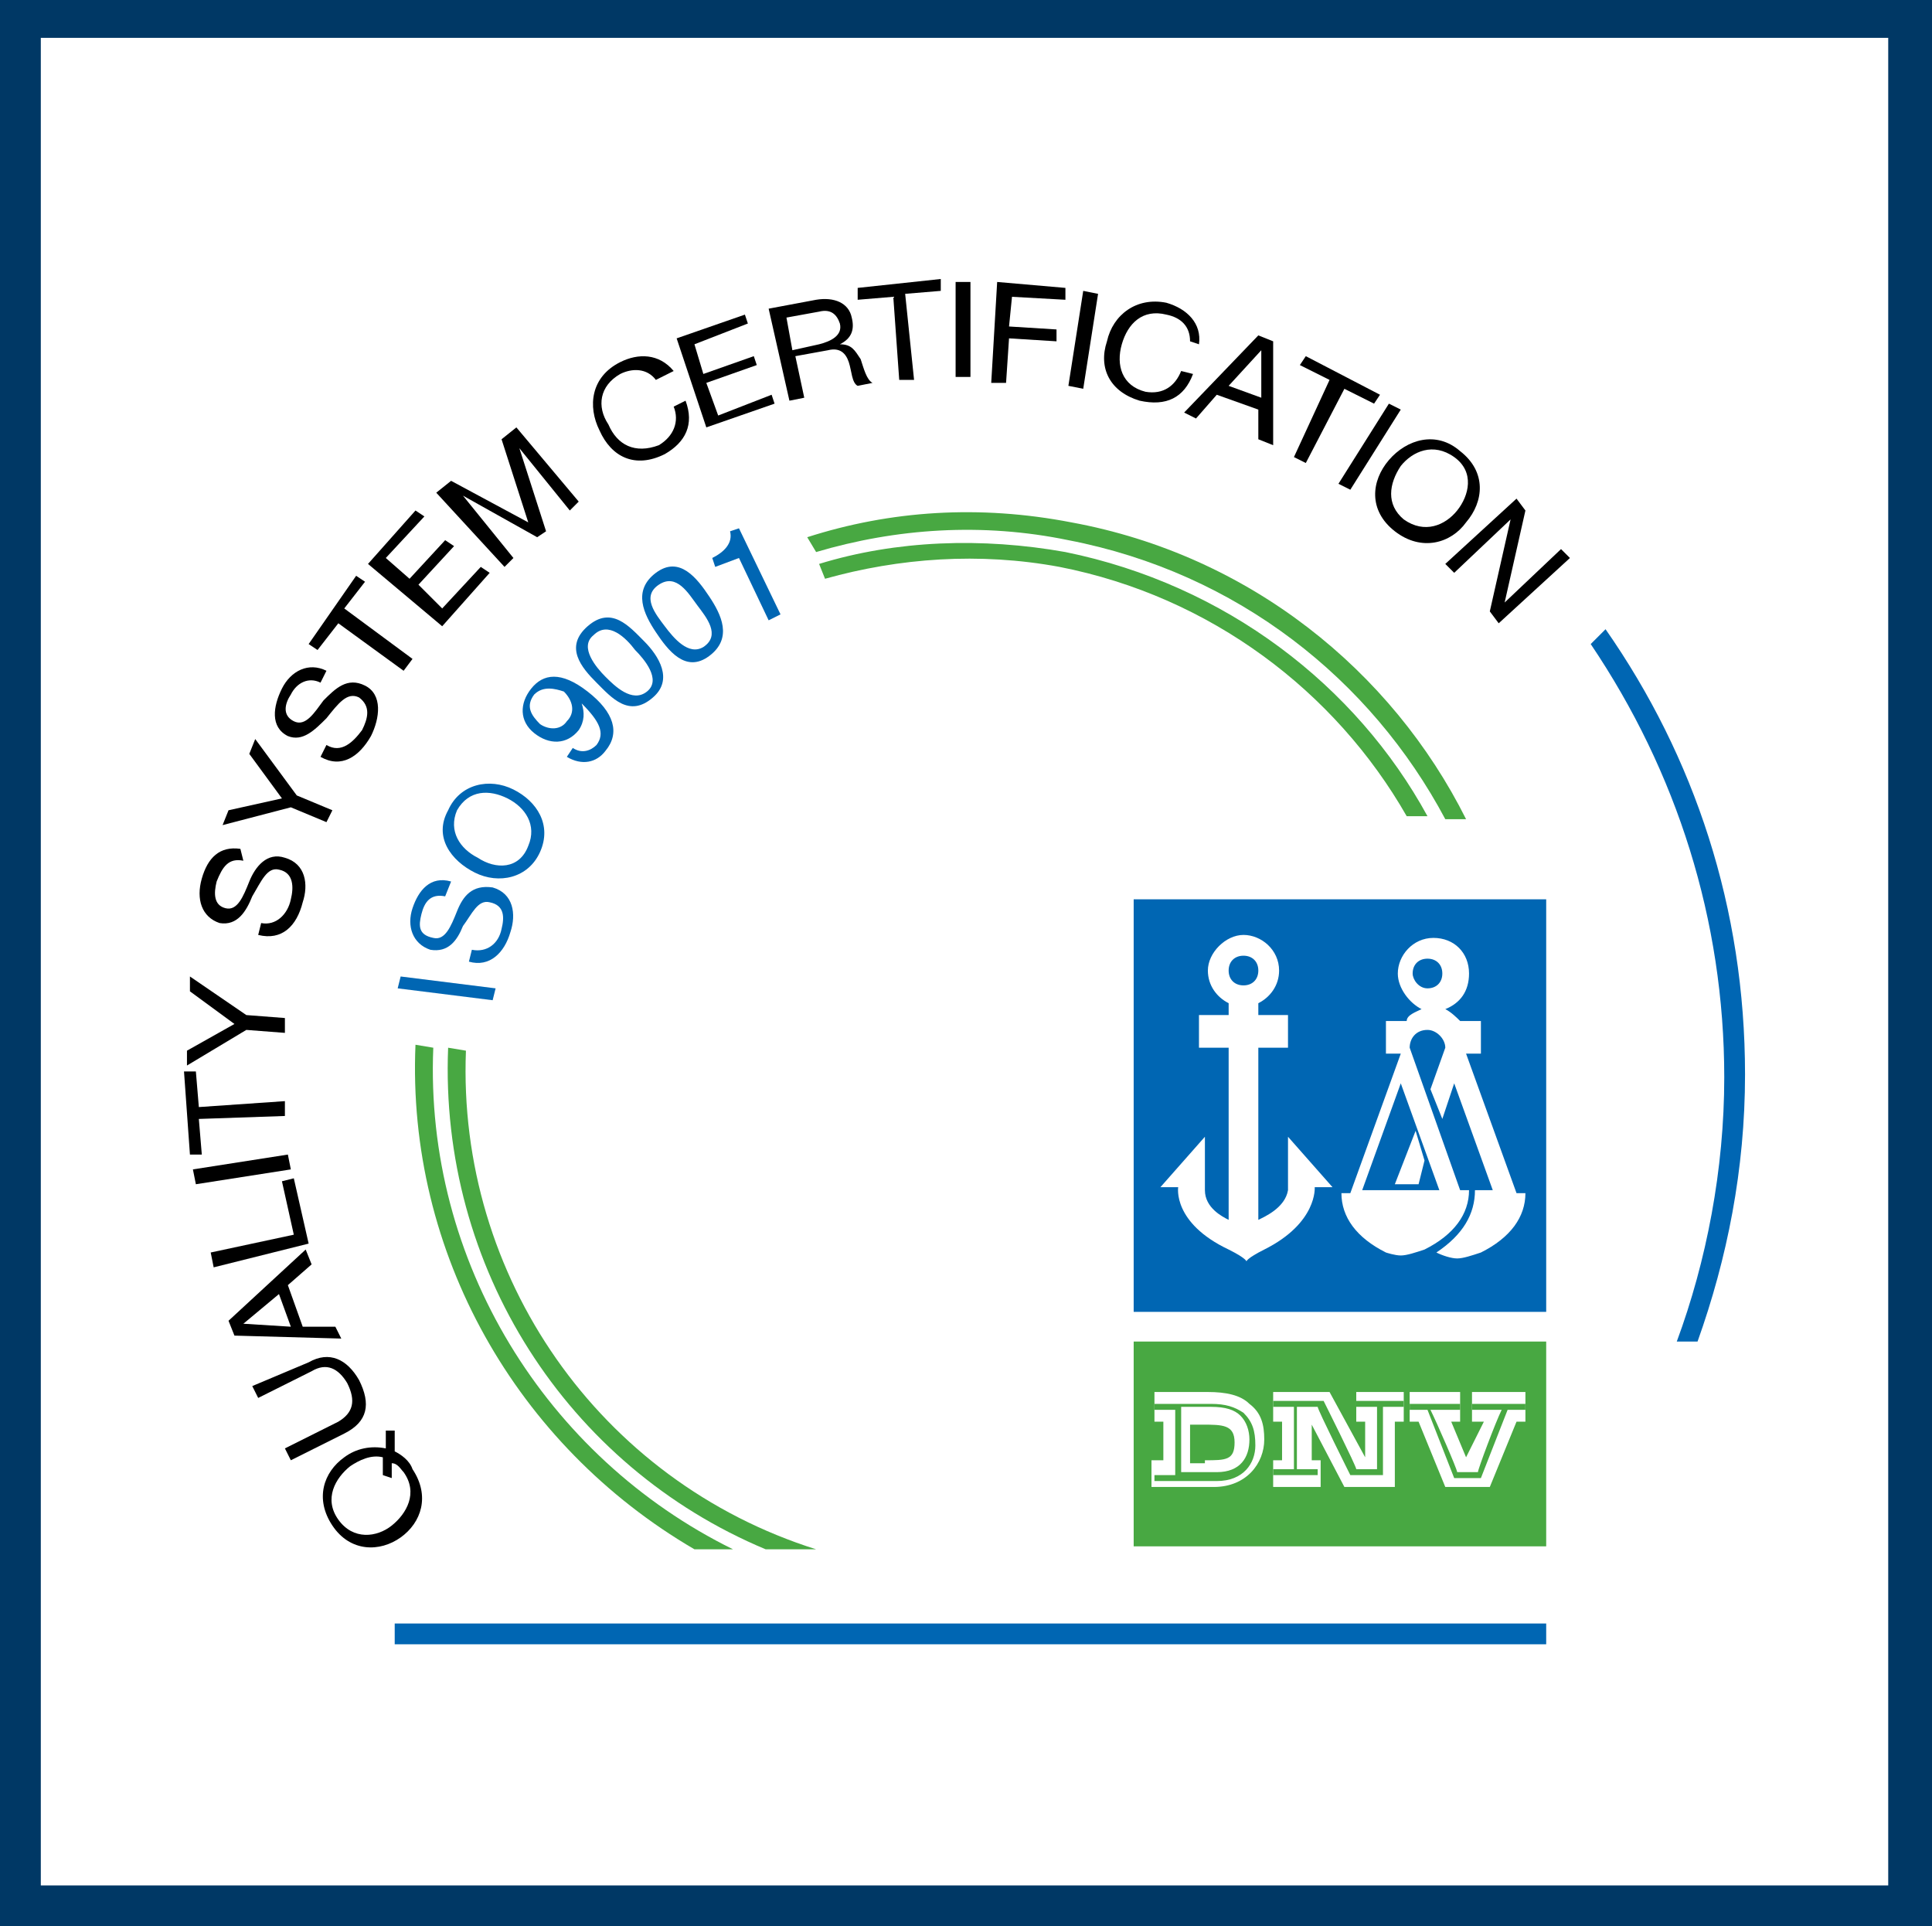 <?xml version="1.0" encoding="utf-8"?>
<!-- Generator: Adobe Illustrator 19.0.0, SVG Export Plug-In . SVG Version: 6.00 Build 0)  -->
<svg version="1.1" id="Layer_1" xmlns="http://www.w3.org/2000/svg" xmlns:xlink="http://www.w3.org/1999/xlink" x="0px" y="0px"
	 viewBox="-272 364.1 65.1 64.9" style="enable-background:new -272 364.1 65.1 64.9;" xml:space="preserve">
<rect x="-272" y="364.1" width="65.1" height="64.9" fill="#808080" stroke="none"/>
<style type="text/css">
	.st0{fill:#FFFFFF;}
	.st1{clip-path:url(#SVGID_2_);fill:none;stroke:#003865;stroke-width:1.75;}
	.st2{fill:#0066B3;}
	.st3{fill:#48A842;}
</style>
<g>
	<rect x="-271.5" y="364.5" class="st0" width="64" height="64"/>
	<g>
		<defs>
			<rect id="SVGID_1_" x="-272" y="364" width="65.2" height="65.2"/>
		</defs>
		<clipPath id="SVGID_2_">
			<use xlink:href="#SVGID_1_"  style="overflow:visible;"/>
		</clipPath>
		<rect x="-271.5" y="364.5" class="st1" width="64" height="64"/>
	</g>
	<g>
		<path class="st2" d="M-213.9,400.4c0,3.1-0.6,6.2-1.6,8.9l0.7,0c1-2.8,1.6-5.8,1.6-9c0-5.6-1.7-10.7-4.7-15l-0.5,0.5
			C-215.5,390.1-213.9,395.1-213.9,400.4z"/>
		<g>
			<path class="st3" d="M-247.3,416.3c-6.3-3.1-10.4-9.7-10.1-16.9l-0.6-0.1c-0.3,7,3.4,13.5,9.4,17H-247.3z"/>
			<path class="st3" d="M-246.2,416.3h1.7c-7.3-2.3-12.1-9.2-11.8-16.8l-0.6-0.1C-257.2,406.8-252.9,413.5-246.2,416.3z"/>
			<path class="st3" d="M-236.1,382.7c-2.8-0.5-5.7-0.4-8.3,0.4l0.2,0.5c2.5-0.7,5.2-0.9,7.9-0.4c5.1,1,9.3,4.2,11.7,8.4h0.7
				C-226.3,387.2-230.7,383.8-236.1,382.7z"/>
			<path class="st3" d="M-244.5,382.7c2.7-0.8,5.6-1,8.5-0.4c5.7,1.1,10.2,4.7,12.7,9.4h0.7c-2.5-5-7.3-8.9-13.3-10
				c-3.1-0.6-6.1-0.4-8.9,0.5L-244.5,382.7z"/>
		</g>
		<g>
			<path class="st2" d="M-258.6,397.4l0.1-0.4l3.2,0.4l-0.1,0.4L-258.6,397.4z"/>
			<path class="st2" d="M-257,394.3c-0.5-0.1-0.7,0.2-0.8,0.6c-0.1,0.4-0.1,0.7,0.4,0.8c0.4,0.1,0.6-0.4,0.8-0.9
				c0.2-0.5,0.5-0.9,1.2-0.8c0.7,0.2,0.8,0.9,0.6,1.5c-0.2,0.7-0.7,1.2-1.4,1l0.1-0.4c0.5,0.1,0.9-0.2,1-0.7
				c0.1-0.4,0.1-0.8-0.4-0.9c-0.4-0.1-0.6,0.4-0.9,0.8c-0.2,0.5-0.5,0.9-1.1,0.8c-0.6-0.2-0.8-0.8-0.6-1.4c0.2-0.6,0.6-1.1,1.3-0.9
				L-257,394.3z"/>
			<path class="st2" d="M-256.9,391.4c0.4-0.9,1.4-1.1,2.2-0.7c0.8,0.4,1.3,1.2,0.9,2.1c-0.4,0.9-1.4,1.1-2.2,0.7
				C-256.8,393.1-257.4,392.3-256.9,391.4z M-254.2,392.6c0.3-0.7-0.1-1.3-0.7-1.6c-0.6-0.3-1.3-0.3-1.7,0.4
				c-0.3,0.7,0.1,1.3,0.7,1.6C-255.3,393.4-254.5,393.4-254.2,392.6z"/>
			<path class="st2" d="M-252.7,389.3c0.3,0.2,0.6,0.1,0.8-0.1c0.3-0.4,0.1-0.8-0.5-1.4l0,0c0.1,0.3,0.1,0.6-0.1,0.9
				c-0.4,0.5-1,0.5-1.5,0.1c-0.5-0.4-0.5-1-0.1-1.5c0.4-0.5,1-0.6,1.9,0.1c0.9,0.7,1.1,1.4,0.6,2c-0.3,0.4-0.8,0.5-1.3,0.2
				L-252.7,389.3z M-254,387.5c-0.3,0.4-0.1,0.7,0.2,1c0.3,0.2,0.7,0.2,0.9-0.1c0.3-0.3,0.2-0.7-0.1-1
				C-253.3,387.3-253.7,387.2-254,387.5z"/>
			<path class="st2" d="M-252.2,385.2c0.8-0.7,1.4,0,1.9,0.5c0.5,0.5,1,1.3,0.3,1.9c-0.8,0.7-1.4,0-1.9-0.5
				C-252.4,386.6-253,385.9-252.2,385.2z M-250.2,387.4c0.5-0.4-0.1-1.1-0.4-1.4c-0.3-0.4-0.9-1-1.4-0.5c-0.5,0.4,0.1,1.1,0.4,1.4
				C-251.3,387.2-250.7,387.8-250.2,387.4z"/>
			<path class="st2" d="M-249.9,383.4c0.8-0.6,1.4,0.2,1.8,0.8c0.4,0.6,0.8,1.4,0,2c-0.8,0.6-1.4-0.2-1.8-0.8
				C-250.3,384.8-250.7,384-249.9,383.4z M-248.3,385.9c0.6-0.4,0.1-1-0.2-1.4c-0.3-0.4-0.7-1.1-1.3-0.7s-0.1,1,0.2,1.4
				C-249.3,385.6-248.8,386.2-248.3,385.9z"/>
			<path class="st2" d="M-245.7,384.8l-0.4,0.2l-1-2.1l-0.8,0.3l-0.1-0.3c0.4-0.2,0.7-0.5,0.6-0.9l0.3-0.1L-245.7,384.8z"/>
		</g>
		<g>
			<polygon class="st2" points="-233.8,394.4 -219.9,394.4 -219.9,408.3 -233.8,408.3 			"/>
			<path class="st0" d="M-230.6,396.8c0-0.3,0.2-0.5,0.5-0.5c0.3,0,0.5,0.2,0.5,0.5c0,0.3-0.2,0.5-0.5,0.5
				C-230.4,397.3-230.6,397.1-230.6,396.8L-230.6,396.8z M-229.6,405.2v-5.8h1v-1.1l-1,0l0-0.4c0.4-0.2,0.7-0.6,0.7-1.1
				c0-0.7-0.6-1.2-1.2-1.2s-1.2,0.6-1.2,1.2c0,0.5,0.3,0.9,0.7,1.1v0.4l-1,0v1.1h1v5.8c-0.2-0.1-0.8-0.4-0.8-1c0-0.7,0-1.8,0-1.8
				l-1.5,1.7h0.6c0,0-0.2,1.2,1.7,2.1c0.6,0.3,0.6,0.4,0.6,0.4s0-0.1,0.6-0.4c1.8-0.9,1.7-2.1,1.7-2.1h0.6l-1.5-1.7c0,0,0,1.1,0,1.8
				C-228.7,404.8-229.4,405.1-229.6,405.2L-229.6,405.2z"/>
			<polygon class="st0" points="-224.2,404 -225,404 -224.3,402.2 -224,403.2 			"/>
			<path class="st0" d="M-224.4,396.9c0-0.3,0.2-0.5,0.5-0.5c0.3,0,0.5,0.2,0.5,0.5c0,0.3-0.2,0.5-0.5,0.5
				C-224.2,397.4-224.4,397.1-224.4,396.9L-224.4,396.9z M-224.8,400.6l1.3,3.6h-2.6L-224.8,400.6L-224.8,400.6z M-224.8,406.4
				c0.2,0,0.5-0.1,0.8-0.2c1-0.5,1.5-1.2,1.5-2h0h-0.3l-1.7-4.8c0-0.3,0.2-0.6,0.6-0.6c0.3,0,0.6,0.3,0.6,0.6l-0.5,1.4l0.4,1
				l0.4-1.2l1.3,3.6h-0.6c0,0.8-0.4,1.5-1.3,2.1c0.2,0.1,0.5,0.2,0.7,0.2c0.2,0,0.5-0.1,0.8-0.2c1-0.5,1.5-1.2,1.5-2h-0.3l-1.7-4.7
				h0.5v-1.1h-0.7c-0.1-0.1-0.3-0.3-0.5-0.4c0.5-0.2,0.8-0.6,0.8-1.2c0-0.7-0.5-1.2-1.2-1.2c-0.7,0-1.2,0.6-1.2,1.2
				c0,0.5,0.4,1,0.8,1.2c-0.2,0.1-0.5,0.2-0.5,0.4l-0.7,0v1.1h0.5l-1.7,4.7h-0.3c0,0.8,0.5,1.5,1.5,2
				C-225.3,406.3-225,406.4-224.8,406.4L-224.8,406.4z"/>
			<g>
				<polygon class="st3" points="-233.8,409.3 -219.9,409.3 -219.9,416.2 -233.8,416.2 				"/>
			</g>
			<g>
				<path class="st0" d="M-233.1,413.3h0.3V412h-0.3v-1h1.8c0.6,0,1.1,0.1,1.4,0.4c0.4,0.3,0.5,0.7,0.5,1.2c0,0.8-0.6,1.6-1.7,1.6
					h-2.1V413.3L-233.1,413.3z M-231.4,413.3c0.7,0,1,0,1-0.6c0-0.6-0.4-0.6-1.1-0.6h-0.4v1.3H-231.4L-231.4,413.3z"/>
			</g>
			<g>
				<polygon class="st0" points="-229.1,413.3 -228.8,413.3 -228.8,412 -229.1,412 -229.1,411 -227.2,411 -226,413.2 -226,413.2 
					-226,412 -226.3,412 -226.3,411 -224.7,411 -224.7,412 -225,412 -225,414.2 -226.7,414.2 -227.8,412.1 -227.8,412.1 
					-227.8,413.3 -227.5,413.3 -227.5,414.2 -229.1,414.2 				"/>
			</g>
			<g>
				<polygon class="st0" points="-224.2,412 -224.5,412 -224.5,411 -222.8,411 -222.8,412 -223.1,412 -222.6,413.2 -222.6,413.2 
					-222,412 -222.4,412 -222.4,411 -220.6,411 -220.6,412 -220.9,412 -221.8,414.2 -223.3,414.2 				"/>
			</g>
			<g>
				<path class="st3" d="M-230.1,411.7c-0.3-0.2-0.6-0.3-1.1-0.3h-1.9v0.2h0.7v2.2h-0.7v0.2h2.1c0.9,0,1.3-0.6,1.3-1.2
					C-229.7,412.3-229.8,412-230.1,411.7z M-231,413.7h-1.2v-2.2h1c0.5,0,0.8,0.1,1,0.3c0.2,0.2,0.3,0.5,0.3,0.8
					C-229.9,413.2-230.2,413.7-231,413.7z"/>
			</g>
			<g>
				<path class="st3" d="M-225.4,413.8v-2.3h0.7v-0.2h-0.8h-0.8v0.2h0.7v2.1c-0.2,0-0.6,0-0.7,0c0-0.1-1.1-2.3-1.1-2.3h-0.1h-1.6
					v0.2c0,0,0.3,0,0.7,0v2.1h-0.7v0.2h1.5v-0.2h-0.7v-2.1c0.3,0,0.6,0,0.7,0c0,0.1,1.1,2.3,1.1,2.3H-225.4z"/>
			</g>
			<g>
				<path class="st3" d="M-220.6,411.4h-1.8v0.2h1c-0.2,0.4-0.8,2-0.8,2.1c-0.1,0-0.6,0-0.7,0c0-0.1-0.7-1.7-0.9-2.1h1v-0.2h-1.7
					v0.2h0.6l0.9,2.3h0.9l0.9-2.3h0.6V411.4z"/>
			</g>
		</g>
		<g>
			<polygon class="st2" points="-219.9,419.5 -258.7,419.5 -258.7,418.8 -219.9,418.8 			"/>
		</g>
		<g>
			<path d="M-258.7,412.3l0,0.7c0.2,0.1,0.5,0.3,0.6,0.6c0.6,0.9,0.3,1.8-0.4,2.3c-0.7,0.5-1.7,0.5-2.3-0.4
				c-0.6-0.9-0.3-1.8,0.4-2.3c0.4-0.3,0.9-0.4,1.4-0.3l0-0.6L-258.7,412.3z M-259.1,413.8l0-0.6c-0.4-0.1-0.8,0.1-1.1,0.3
				c-0.5,0.4-0.9,1.1-0.4,1.8c0.5,0.7,1.3,0.6,1.8,0.2c0.5-0.4,0.9-1.1,0.4-1.8c-0.1-0.1-0.2-0.3-0.4-0.3l0,0.5L-259.1,413.8z"/>
			<path d="M-261.6,410c0.7-0.4,1.3-0.1,1.7,0.6c0.4,0.8,0.3,1.4-0.5,1.8l-1.8,0.9l-0.2-0.4l1.8-0.9c0.5-0.3,0.6-0.7,0.3-1.3
				c-0.3-0.5-0.7-0.7-1.2-0.4l-1.8,0.9l-0.2-0.4L-261.6,410z"/>
			<path d="M-264.1,409.1l-0.2-0.5l2.6-2.4l0.2,0.5l-0.8,0.7l0.5,1.4l1.1,0l0.2,0.4L-264.1,409.1z M-262.2,408.8l-0.4-1.1l-1.2,1
				l0,0L-262.2,408.8z"/>
			<path d="M-264.8,406.8l-0.1-0.5l2.8-0.6l-0.4-1.8l0.4-0.1l0.5,2.2L-264.8,406.8z"/>
			<path d="M-265.4,404l-0.1-0.5l3.2-0.5l0.1,0.5L-265.4,404z"/>
			<path d="M-265.3,401.8l0.1,1.2l-0.4,0l-0.2-2.8l0.4,0l0.1,1.2l2.9-0.2l0,0.5L-265.3,401.8z"/>
			<path d="M-263.7,398.3l1.3,0.1l0,0.5l-1.3-0.1l-2,1.2l0-0.5l1.6-0.9l-1.5-1.1l0-0.5L-263.7,398.3z"/>
			<path d="M-263.8,393.1c-0.5-0.1-0.7,0.2-0.9,0.7c-0.1,0.4-0.1,0.8,0.3,0.9c0.4,0.1,0.6-0.4,0.8-0.9c0.2-0.5,0.6-1,1.2-0.8
				c0.7,0.2,0.8,0.9,0.6,1.5c-0.2,0.8-0.7,1.3-1.5,1.1l0.1-0.4c0.5,0.1,0.9-0.3,1-0.8c0.1-0.4,0.1-0.9-0.4-1
				c-0.4-0.1-0.6,0.4-0.9,0.9c-0.2,0.5-0.5,1-1.1,0.9c-0.6-0.2-0.8-0.8-0.6-1.5c0.2-0.7,0.6-1.1,1.3-1L-263.8,393.1z"/>
			<path d="M-262,390.9l1.2,0.5l-0.2,0.4l-1.2-0.5l-2.3,0.6l0.2-0.5l1.8-0.4l-1.1-1.5l0.2-0.5L-262,390.9z"/>
			<path d="M-261.2,387.1c-0.4-0.2-0.8,0-1,0.4c-0.2,0.3-0.3,0.7,0.1,0.9c0.4,0.2,0.7-0.3,1-0.7c0.4-0.4,0.8-0.8,1.4-0.5
				c0.6,0.3,0.5,1.1,0.2,1.7c-0.4,0.7-1,1.1-1.7,0.7l0.2-0.4c0.5,0.3,0.9-0.1,1.2-0.5c0.2-0.4,0.3-0.8-0.1-1.1
				c-0.4-0.2-0.7,0.2-1.1,0.7c-0.4,0.4-0.8,0.8-1.3,0.6c-0.6-0.3-0.5-1-0.2-1.6c0.3-0.6,0.9-0.9,1.5-0.6L-261.2,387.1z"/>
			<path d="M-260.6,385.1l-0.7,0.9l-0.3-0.2l1.6-2.3l0.3,0.2l-0.7,0.9l2.3,1.7l-0.3,0.4L-260.6,385.1z"/>
			<path d="M-259.6,383.1l1.6-1.8l0.3,0.2l-1.3,1.4l0.8,0.7l1.2-1.3l0.3,0.2l-1.2,1.3l0.8,0.8l1.3-1.4l0.3,0.2l-1.6,1.8
				L-259.6,383.1z"/>
			<path d="M-257.3,380.7l0.5-0.4l2.6,1.4l-0.9-2.8l0.5-0.4l2.1,2.5l-0.3,0.3l-1.7-2.1l0,0l0.9,2.8l-0.3,0.2l-2.5-1.4l0,0l1.7,2.1
				l-0.3,0.3L-257.3,380.7z"/>
			<path d="M-249.9,376.9c-0.3-0.4-0.8-0.4-1.2-0.2c-0.7,0.4-0.8,1.1-0.4,1.7c0.3,0.7,0.9,1,1.7,0.7c0.5-0.3,0.7-0.8,0.5-1.3
				l0.4-0.2c0.3,0.8,0,1.4-0.7,1.8c-1,0.5-1.8,0.1-2.2-0.8c-0.4-0.8-0.3-1.8,0.7-2.3c0.6-0.3,1.3-0.3,1.8,0.3L-249.9,376.9z"/>
			<path d="M-249.2,375.5l2.3-0.8l0.1,0.3l-1.8,0.7l0.3,1l1.7-0.6l0.1,0.3l-1.7,0.6l0.4,1.1l1.8-0.7l0.1,0.3l-2.3,0.8L-249.2,375.5z
				"/>
			<path d="M-246.1,374.5l1.6-0.3c0.6-0.1,1.1,0.1,1.2,0.6c0.1,0.4,0,0.7-0.4,0.9l0,0c0.4,0,0.5,0.2,0.7,0.5
				c0.1,0.3,0.2,0.7,0.4,0.8l-0.5,0.1c-0.2-0.1-0.2-0.5-0.3-0.8c-0.1-0.3-0.3-0.5-0.7-0.4l-1.1,0.2l0.3,1.4l-0.5,0.1L-246.1,374.5z
				 M-244.4,375.7c0.4-0.1,0.8-0.3,0.7-0.7c-0.1-0.3-0.3-0.5-0.7-0.4l-1.1,0.2l0.2,1.1L-244.4,375.7z"/>
			<path d="M-241.9,374.1l-1.2,0.1l0-0.4l2.8-0.3l0,0.4l-1.2,0.1l0.3,2.9l-0.5,0L-241.9,374.1z"/>
			<path d="M-239.8,373.6l0.5,0l0,3.2l-0.5,0L-239.8,373.6z"/>
			<path d="M-238.4,373.6l2.3,0.2l0,0.4l-1.8-0.1l-0.1,1l1.6,0.1l0,0.4l-1.6-0.1l-0.1,1.5l-0.5,0L-238.4,373.6z"/>
			<path d="M-235.5,373.9l0.5,0.1l-0.5,3.2l-0.5-0.1L-235.5,373.9z"/>
			<path d="M-231.9,375.6c0-0.5-0.3-0.8-0.8-0.9c-0.8-0.2-1.3,0.3-1.5,1c-0.2,0.7,0,1.4,0.8,1.6c0.6,0.1,1-0.2,1.2-0.7l0.4,0.1
				c-0.3,0.8-0.9,1.1-1.8,0.9c-1-0.3-1.4-1.1-1.1-2c0.2-0.9,1-1.5,2-1.3c0.7,0.2,1.2,0.7,1.1,1.4L-231.9,375.6z"/>
			<path d="M-229.6,375.4l0.5,0.2l0,3.5l-0.5-0.2l0-1l-1.4-0.5l-0.7,0.8l-0.4-0.2L-229.6,375.4z M-230.6,377.1l1.1,0.4l0-1.6l0,0
				L-230.6,377.1z"/>
			<path d="M-227.2,376.9l-1-0.5l0.2-0.3l2.5,1.3l-0.2,0.3l-1-0.5l-1.3,2.5l-0.4-0.2L-227.2,376.9z"/>
			<path d="M-225.2,377.7l0.4,0.2l-1.7,2.7l-0.4-0.2L-225.2,377.7z"/>
			<path d="M-222.8,379.3c0.9,0.7,0.8,1.7,0.2,2.4c-0.5,0.7-1.5,1-2.4,0.3c-0.9-0.7-0.8-1.7-0.2-2.4
				C-224.6,378.9-223.6,378.6-222.8,379.3z M-224.7,381.6c0.7,0.5,1.4,0.2,1.8-0.3c0.4-0.5,0.6-1.3-0.1-1.8
				c-0.7-0.5-1.4-0.2-1.8,0.3C-225.2,380.4-225.3,381.1-224.7,381.6z"/>
			<path d="M-220.9,380.9l0.3,0.4l-0.7,3.1l0,0l1.9-1.8l0.3,0.3l-2.4,2.2l-0.3-0.4l0.7-3.1l0,0l-1.9,1.8l-0.3-0.3L-220.9,380.9z"/>
		</g>
	</g>
</g>
</svg>
